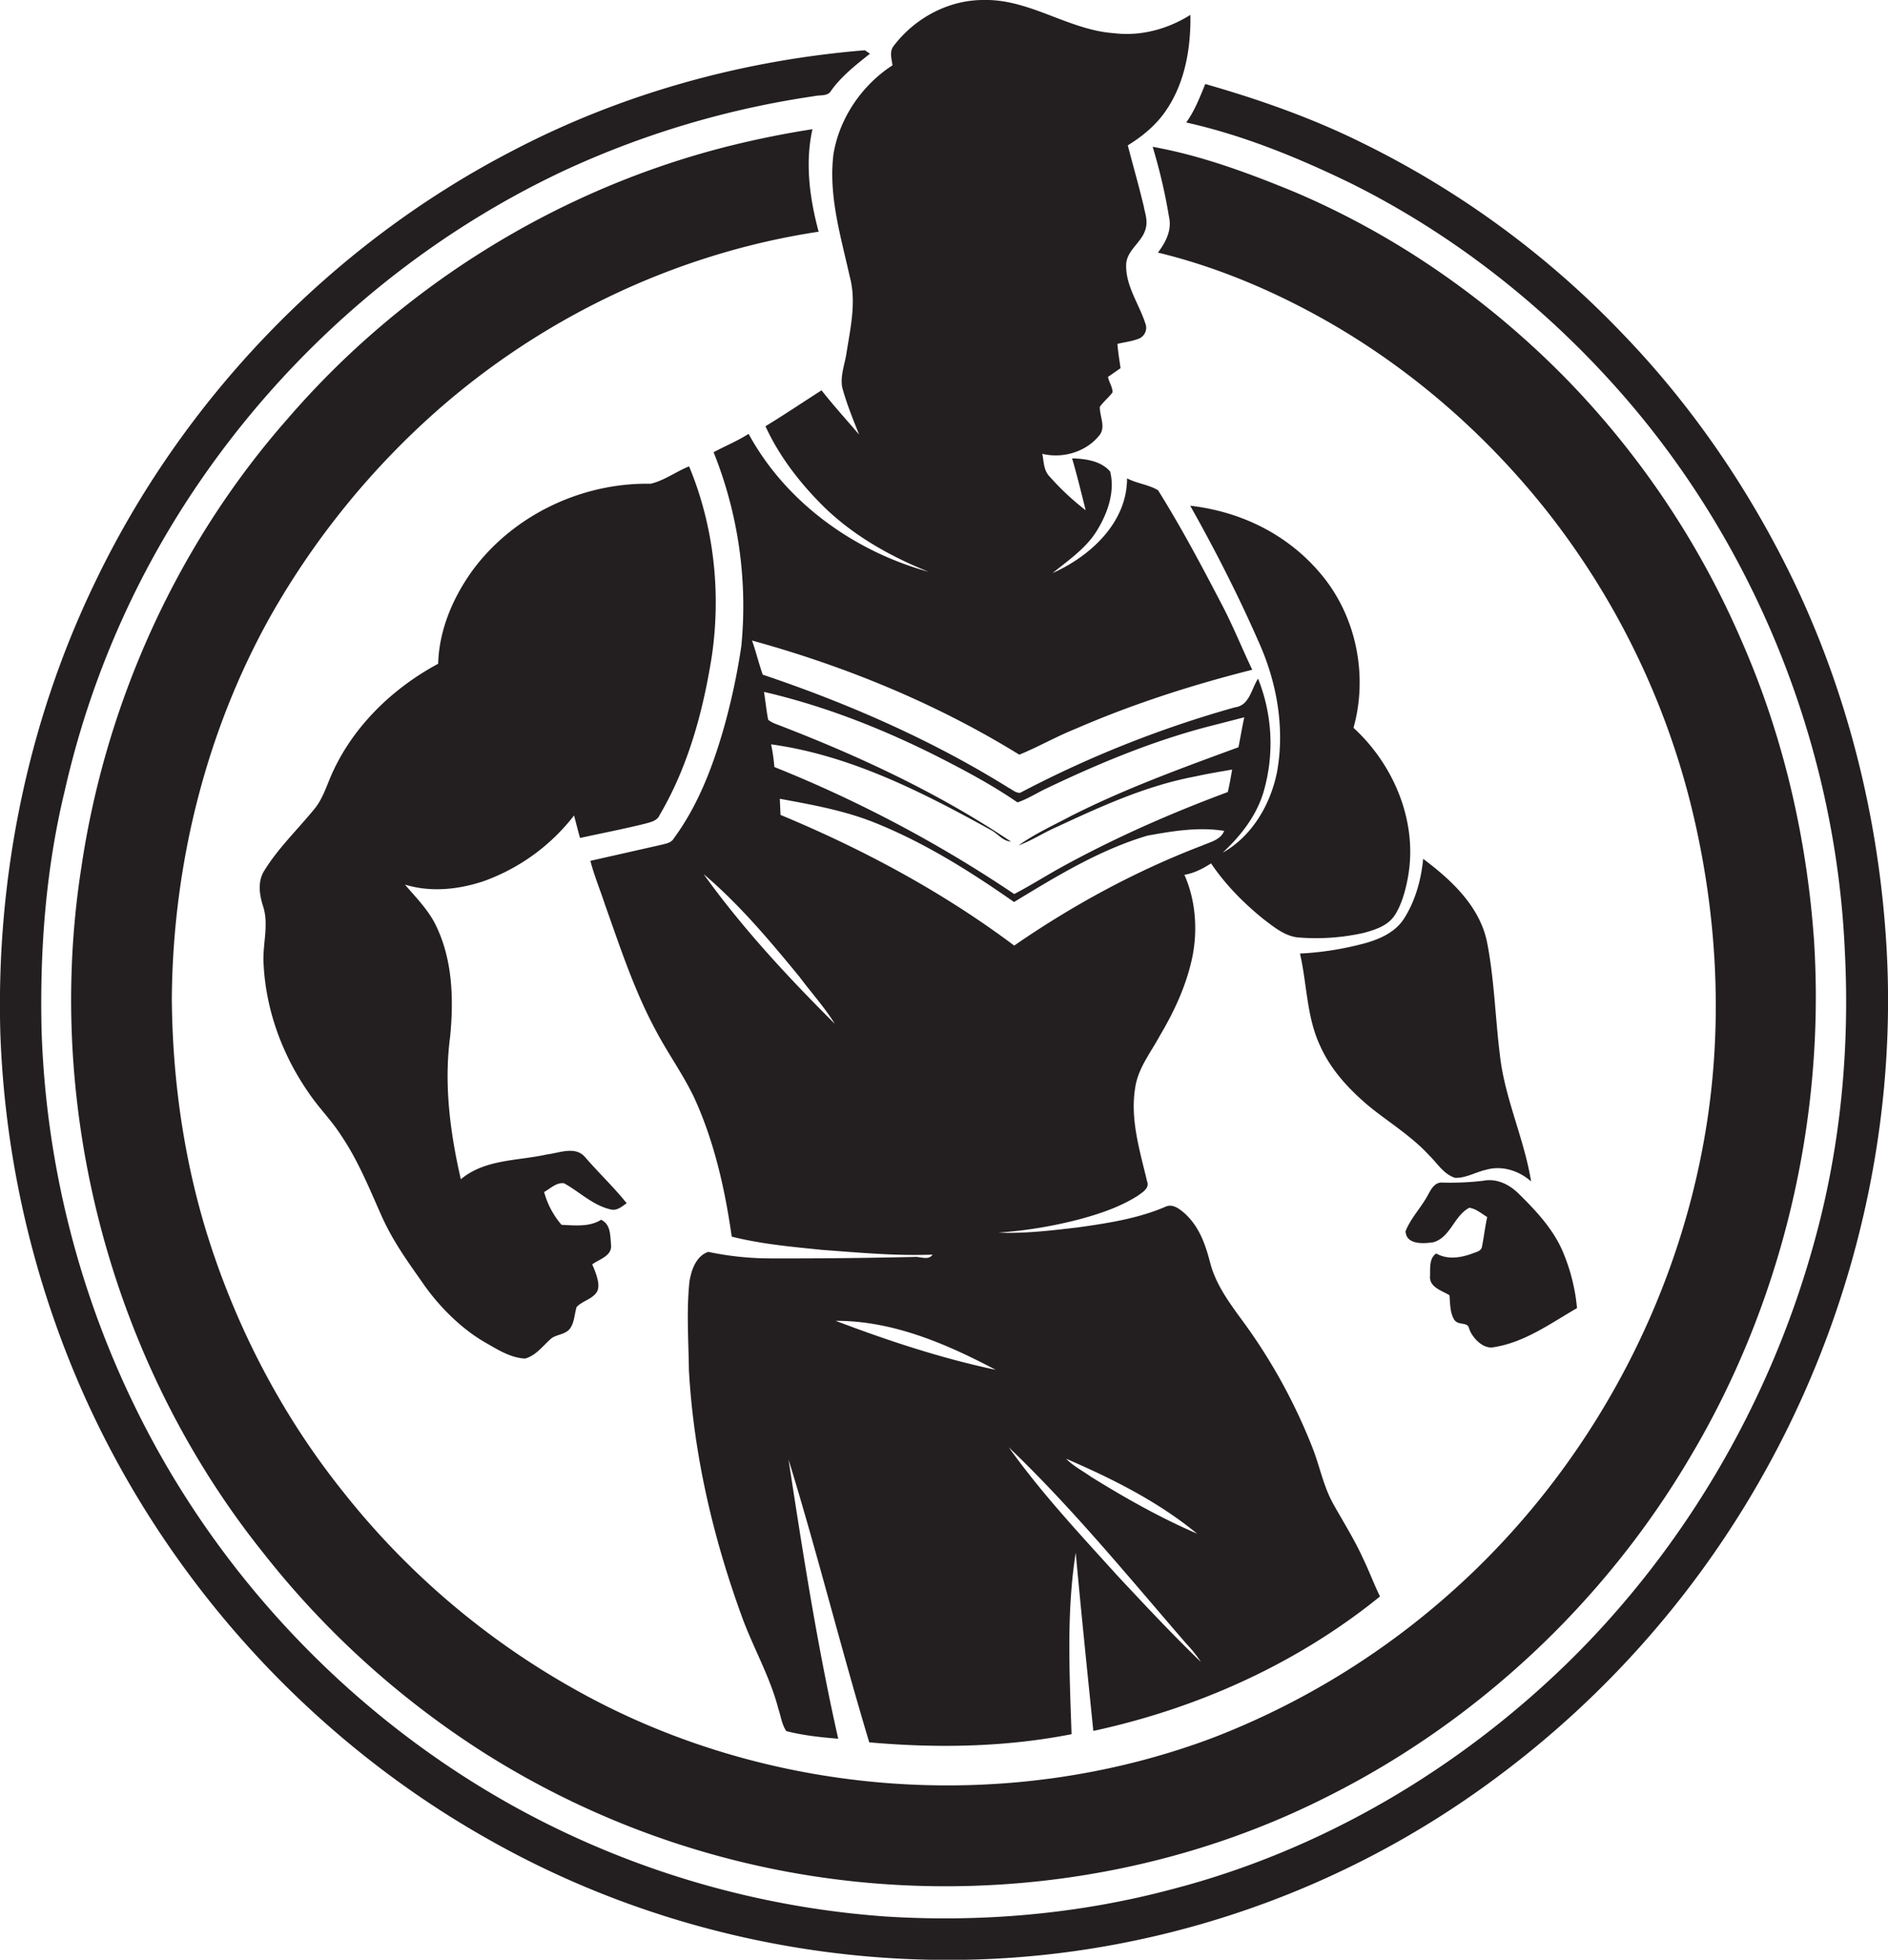 <svg id="Layer_1" data-name="Layer 1" xmlns="http://www.w3.org/2000/svg" viewBox="0 0 1040.6 1080"><title>biseeise_Athelete_flat_black_logo_White_background_11edf93a-fb4c-4949-8932-a8db3667a121</title><path d="M802,649.1c5.9,0.2,11.2-3.1,16.9-4.4,8.8-2.6,18.3.4,25,6.4-3.9-24-14.8-46.3-17.3-70.5-2.5-20.3-3-40.8-6.9-60.9S800,485,784.4,473.3c-1.1,11.5-4.3,23.2-10.6,33-4.8,7.5-13.4,11.3-21.8,13.6a169.4,169.4,0,0,1-35.5,5.6c3.9,16.8,3.6,34.7,11,50.6,5.5,12.5,14.7,22.8,24.9,31.7s24.9,17.5,35.2,28.8C792.1,640.9,795.6,647.1,802,649.1Z" fill="#231f20"/><path d="M1039.2,513.2c-4.9-66.5-21.6-132.3-50.4-192.5C964.7,270.6,933,224,894.4,184A507,507,0,0,0,750.3,78.5c-27.5-13.6-56.6-23.8-86-32.2-3,7.3-5.8,14.7-10.5,21.2,31.3,7,61.2,19.2,89.9,33.1,54.8,27.1,104,65.2,145,110.6,77.2,85.2,123,198,128.1,312.8,2.8,53.6-2.3,107.8-16.6,159.6-23.9,87.7-71.1,169.1-136.1,232.7-60.6,59.1-135.9,103.5-218,124.8-51.2,13.7-104.7,18.4-157.6,15.1a496.9,496.9,0,0,1-171.7-43.8C213.8,965.4,128,882,77.2,780.9A509.8,509.8,0,0,1,22.9,567.3c-1-44.3,2.4-88.9,12.9-132A493.6,493.6,0,0,1,78.3,318.6C128.6,221.1,211.6,140.6,311,94a499.2,499.2,0,0,1,137.7-41c3.2-.8,7.7.3,9.5-3.2,5.8-8,13.6-14.1,21.3-20.2l-2.8-1.9c-67.6,5.5-134.4,24-194.6,55.6C182.4,135,100.6,220.1,52.2,321.3,15,398.4-2.3,484.5.2,569.9A537.2,537.2,0,0,0,39.5,752.9c44.3,108.8,126,202,228.2,259.9,100.4,57.4,220.6,79.4,334.8,60.9A507.2,507.2,0,0,0,824,980.2,532.4,532.4,0,0,0,975.6,805.8C1023.9,716.9,1046.8,614.2,1039.2,513.2Z" fill="#231f20"/><path d="M266.6,485.6a110,110,0,0,0,49.8-36.2c1.1,4.1,2.1,8.3,3.3,12.4,11.9-2.6,23.8-4.9,35.6-7.8,3.1-.9,6.9-1.5,8.3-4.9,15.7-26.7,23.9-57,28.7-87.3,5.2-35.2,1.2-71.9-12.5-104.8-7.2,2.9-13.6,7.8-21.2,9.6-37.5-.7-75,16.9-97.6,47-11.1,15.1-19,33.3-19.5,52.2-26.1,14-48.6,36.2-59.9,63.8-2.3,5.6-4.4,11.5-8.3,16.2-9.2,11.3-19.8,21.4-27.5,33.8-3.9,5.9-2.9,13.4-.8,19.8,3.4,10.5-.5,21.4.3,32.2,1.3,25.3,10.4,49.9,24.8,70.6,5.5,8.2,12.6,15.2,17.9,23.5,9.2,13.6,15.4,28.8,22,43.7s14.8,25.9,23.3,38.1,20.7,24.7,34.6,32.6c6.6,3.8,13.6,8.2,21.5,8.6,6.2-1.7,10-7.3,14.7-11.3,3.2-2.1,7.7-2,10.1-5.3s2.4-7.9,3.6-11.8c3.1-3.3,8.2-4.2,10.9-7.9s-0.2-10.8-2.3-15.6c3.9-2.9,10.9-4.6,10.4-10.6s-0.3-11.5-5.5-14c-6.4,4.1-14.6,3.1-21.8,2.8a46.2,46.2,0,0,1-9.6-18.1c3.5-1.9,6.8-5.4,11-4.8,8.7,4.8,16.1,12.4,26.1,14.5,3.3,0.6,5.9-1.8,8.4-3.5-7.1-8.9-15.5-16.8-22.9-25.4-5.4-6.3-14.2-2.3-21-1.5-16,3.6-34.2,2.5-47.5,13.7-5.9-25.7-9.4-52.3-5.9-78.6,2-20.4,1.4-42-7.6-60.8-4.1-8.8-11.1-15.7-17.3-23C237.5,491.9,252.8,490.2,266.6,485.6Z" fill="#231f20"/><path d="M404.2,79.9c-94.8,23.2-181.8,76.8-245.6,150.8C97.7,299.8,58.2,387.2,44.8,478.3c-20.6,132.2,16.4,272.5,100,377.1a488,488,0,0,0,123,111.2,474.4,474.4,0,0,0,145.9,60.7c105.9,24.5,220.5,12.1,317.7-37.1C814,948.9,884,883.3,931,803.9c51.2-85.5,75.2-186.7,68.8-286-4-56.3-16.9-112.1-39.5-163.8a477.4,477.4,0,0,0-97.7-146c-42.7-43.4-93.7-78.9-149.8-102.6C687.7,95.2,662,85.7,635.3,80.9a303.3,303.3,0,0,1,9.1,39.1c1.5,7.1-2.1,13.8-6.2,19.2,30.6,7.4,59.9,19.5,87.5,34.6,48.9,26.8,91.9,63.8,126.6,107.5a429.3,429.3,0,0,1,79.3,160.8c15.3,61,18.7,125.3,7.4,187.3-17.2,95.2-67.1,184.1-139.4,248.3a429.5,429.5,0,0,1-130.9,79.9c-113.5,42.8-245.7,33-351.5-26.4A430.4,430.4,0,0,1,189.1,822.1c-34.7-43.3-60.5-93.6-76.4-146.7-12-40.6-17.7-83-18-125.3,0.6-73.4,18.7-147,54.7-211.1a441.8,441.8,0,0,1,84.4-106.3c60-55.4,136.6-92.8,217.4-105-4.9-18.3-7.6-37.8-3.4-56.5Q425.9,74.6,404.2,79.9Z" fill="#231f20"/><path d="M790,684.6c9.5-2.7,11.4-14.6,19.8-19,3.8,0.5,6.7,3.2,9.9,5.1-1.2,5.4-1.8,11-2.9,16.4-0.5,2.6-3.5,2.9-5.5,3.8-6.4,2.3-13.5,3.4-19.7-.1-3.9,2.5-3.3,8.1-3.4,12.2-0.7,6.3,6.4,8.2,10.7,10.8,0.4,4.4.2,9.1,2.4,13.1s7.4,1.2,8.4,5.1,7.1,11.9,13.8,10.4c17-2.7,31.1-13.1,45.7-21.5a104.5,104.5,0,0,0-7.4-30.1c-5.3-13.1-15.2-23.6-25.1-33.3-5.1-4.9-11.9-8.2-19.1-6.8a154,154,0,0,1-22.8,1c-4.1-.2-6.1,3.8-7.8,6.9-3.7,6.9-9.4,12.6-12.3,19.9C775,686.1,784.7,685.4,790,684.6Z" fill="#231f20"/><path d="M459.4,84.8c-2.9,22.9,4,45.3,8.9,67.4,3.8,13.8.5,28.2-1.7,42.1-0.9,6.3-3.6,12.7-2.4,19.2,2.4,8.9,5.9,17.4,9.3,26-6.9-8.1-14.1-16-20.7-24.4-10.3,6.6-20.4,13.4-30.9,19.8,7.6,16.6,19,31.3,31.9,44.1,16.4,16.1,36.8,27.6,58,36.1-41.1-11.3-78.7-38.3-99.2-76-6.1,3.9-12.9,6.7-19.3,10.1A227.3,227.3,0,0,1,408.6,356a359.1,359.1,0,0,1-9.8,45.7c-6.1,21.2-14.2,42.4-27.4,60.3-1.3,2.4-4.2,2.9-6.6,3.5l-39.4,8.9c2.1,8.2,5.4,16,8,24,8.3,23.3,16,47,27.7,68.8,6.7,12.9,15.4,24.8,21.6,37.9,11,24.1,16.9,50.3,20.6,76.4,16.3,4.1,33.1,5.6,49.8,7.3,20.3,1.5,40.6,3.4,60.9,2.6-2.3,3.5-6.9.9-10.3,1.3q-39.1.9-78.2,0.8a165.9,165.9,0,0,1-35.1-3.6c-6.7,2.2-9.4,10-10.4,16.4-1.7,16.2-.5,32.5-0.3,48.7,2.6,46.5,13.3,92.3,29.2,135.9,6.2,17.1,15.5,33,20.1,50.8,1.4,4.1,1.9,8.7,4.4,12.3,9.3,2.4,19,3.4,28.6,4.2-11.5-50.9-19.5-102.4-27.4-153.9,15.9,51.6,28.9,104.1,44.5,155.9,37.1,3.3,74.9,2.7,111.5-4.5-1.1-33.3-2.9-67,2.3-100,3,32.8,6.4,65.5,9.7,98.2C660,941.5,715,916.8,760.6,879.8c-3.4-7-6.1-14.3-9.5-21.3-4.7-10.3-10.8-19.9-16.3-29.8s-7.4-20.8-11.5-31.1a309.5,309.5,0,0,0-40-71.8c-6.7-9.2-13.4-18.7-16.3-29.9s-6.3-20-13.9-27.1c-3-2.6-6.8-5.7-10.9-3.7-15.2,6.5-31.7,9-48,11.3-14.6,1.7-29.3,3.5-44,2.9a244,244,0,0,0,44.9-7.4c11.1-3,22.1-6.7,31.8-12.8,2.7-2,6.9-4.2,5.3-8.2-4-16.9-9.4-34.1-6.5-51.6,1.6-10.7,8.6-19.3,13.6-28.6,7.8-13.1,14.3-27.1,17.6-42s2.4-32-4.1-46.6c5.4-.9,10.2-3.4,14.7-6.3,7.8,11.6,17.8,21.7,28.6,30.5,6.1,4.6,12.5,10.1,20.5,10.4a120.1,120.1,0,0,0,35.1-2.6c6.1-1.7,12.7-3.7,16.6-9.1s6.5-14.4,7.8-22.1c5.3-30.2-7.9-61.5-30.1-81.8,8-28.5,1.7-60.6-17-83.6s-45.1-35.6-73-38.8c13.8,24.5,26.6,49.6,37.9,75.4,9.9,22.1,14.3,47.1,10,71.1-3.5,17.9-13.7,35.6-30,44.7,9.9-9.2,18.6-20.3,22.5-33.4a95.8,95.8,0,0,0-3-62.5c-3.7,5.6-4.7,14.8-12.7,15.8a605.3,605.3,0,0,0-118.4,47.1c-2.4.2-4.3-1.7-6.3-2.7-42.4-26.4-88.4-46.5-135.6-62.4-2.2-6.2-3.7-12.6-5.9-18.8,51.6,14.2,101.8,34.8,147.3,62.9,10.5-4.3,20.4-10,30.9-14.2,31.5-13.7,64.2-24.2,97.5-32.6-5.7-11.9-10.6-24.2-16.8-36-11.1-21.3-22.4-42.6-35.1-62.9-5.2-3.2-11.7-3.7-17.1-6.6,0,24.4-20.2,42.9-41,52.2,8.7-7.1,18.4-13.6,24.4-23.4s10-21.4,7.3-32.5c-5-5.9-13.6-7.1-21-7.3,2.8,9.5,5.1,19.1,7.5,28.6a141.7,141.7,0,0,1-19.9-18.6c-3.3-3.3-3.2-8.3-4-12.5,11.1,2.7,23.8-.9,31.2-9.9,4.1-4.7.3-10.7,0.5-16,2-2.9,4.9-5.1,7-8,0-3-2-5.6-2.5-8.5l6.9-4.8c-0.6-4.5-1.4-8.9-1.7-13.4,4.1-1,8.4-1.4,12.3-3.1a6.5,6.5,0,0,0,3.1-8.1c-3.5-10.8-10.9-20.7-10.6-32.4,0.2-7.1,6.8-11.2,9.7-17.1s0.9-10.2,0-15.1c-2.7-11.3-5.9-22.4-8.8-33.6,8.3-5.1,16-11.5,21.4-19.7,10.2-15.2,13.4-34.1,13.1-52.2-12.4,7.8-27.3,11.9-42,10.1C589,16.6,567.6-.6,542.2,0c-19.6-.1-38.4,10.2-50,25.8-2,3.1-.7,6.8-0.3,10.2C475.1,46.9,462.7,65,459.4,84.8ZM659.8,845.2c-20.4-8.8-39.9-19.8-58.7-31.5-4.5-3.2-9.6-5.8-13.5-9.8C613.1,814.9,638.3,827.5,659.8,845.2Zm-5.7,60.9a70.9,70.9,0,0,1,7.8,9.8c-15.7-15.1-30.6-31.1-45.5-47-20.9-23.1-42.3-45.9-60.4-71.3C591.3,831.3,622.2,869.3,654.1,906.1ZM460.6,727.9c31.4-.1,60.9,12.6,88.2,27C518.6,748.5,489.3,738.8,460.6,727.9Zm202.2-262c-36.7,14-71.5,32.9-103.8,55.2-39.5-29.6-83.3-53.1-128.8-72q-0.2-4.5-.4-8.9c17.9,3.3,35.9,6.5,52.9,13.4,27.2,11,52.2,26.7,76.2,43.5,23.4-14.2,47.2-28.8,73.6-36.6,13.8-2.5,28.2-4.9,42.2-2.6C672.8,462.8,667.2,464,662.8,465.9ZM517.3,417.2c14.9,7.6,29.7,15.5,43.5,25,5.9-2,11.1-5.5,16.8-8.1,28.1-13.4,57-25.4,87.2-33.4l21-5.4c-1.2,5.5-2.1,11-3.2,16.5-31.6,11.6-63.3,23.1-93.3,38.4-9.4,5-19.3,9.5-27.9,15.7,7.4-2.7,13.9-7.1,21.1-10.2,24.5-11.4,49.5-22.8,76.3-27.8,6.7-1.5,13.5-2.6,20.3-3.8-0.7,4.1-1.4,8.3-2.4,12.4-31.8,11.8-62.9,25.5-92.6,41.9-8.4,4.7-16.5,9.8-25.1,14.3a708.7,708.7,0,0,0-132.2-70,95.6,95.6,0,0,0-1.8-12.5c43.6,6,83.3,26.3,121.3,47.3,3.7,2,6.4,6,10.9,6.3-40.2-27-84.6-47.6-129.8-64.9a16.8,16.8,0,0,1-4-2.2c-1-5.1-1.5-10.3-2.3-15.4C454.4,389,486.6,401.7,517.3,417.2ZM440.7,538.4c6.4,8.6,13.7,16.6,19.4,25.8-25.9-25.8-50.9-52.7-72.3-82.5C407.5,498.4,424.3,518.4,440.7,538.4Z" fill="#231f20"/></svg>